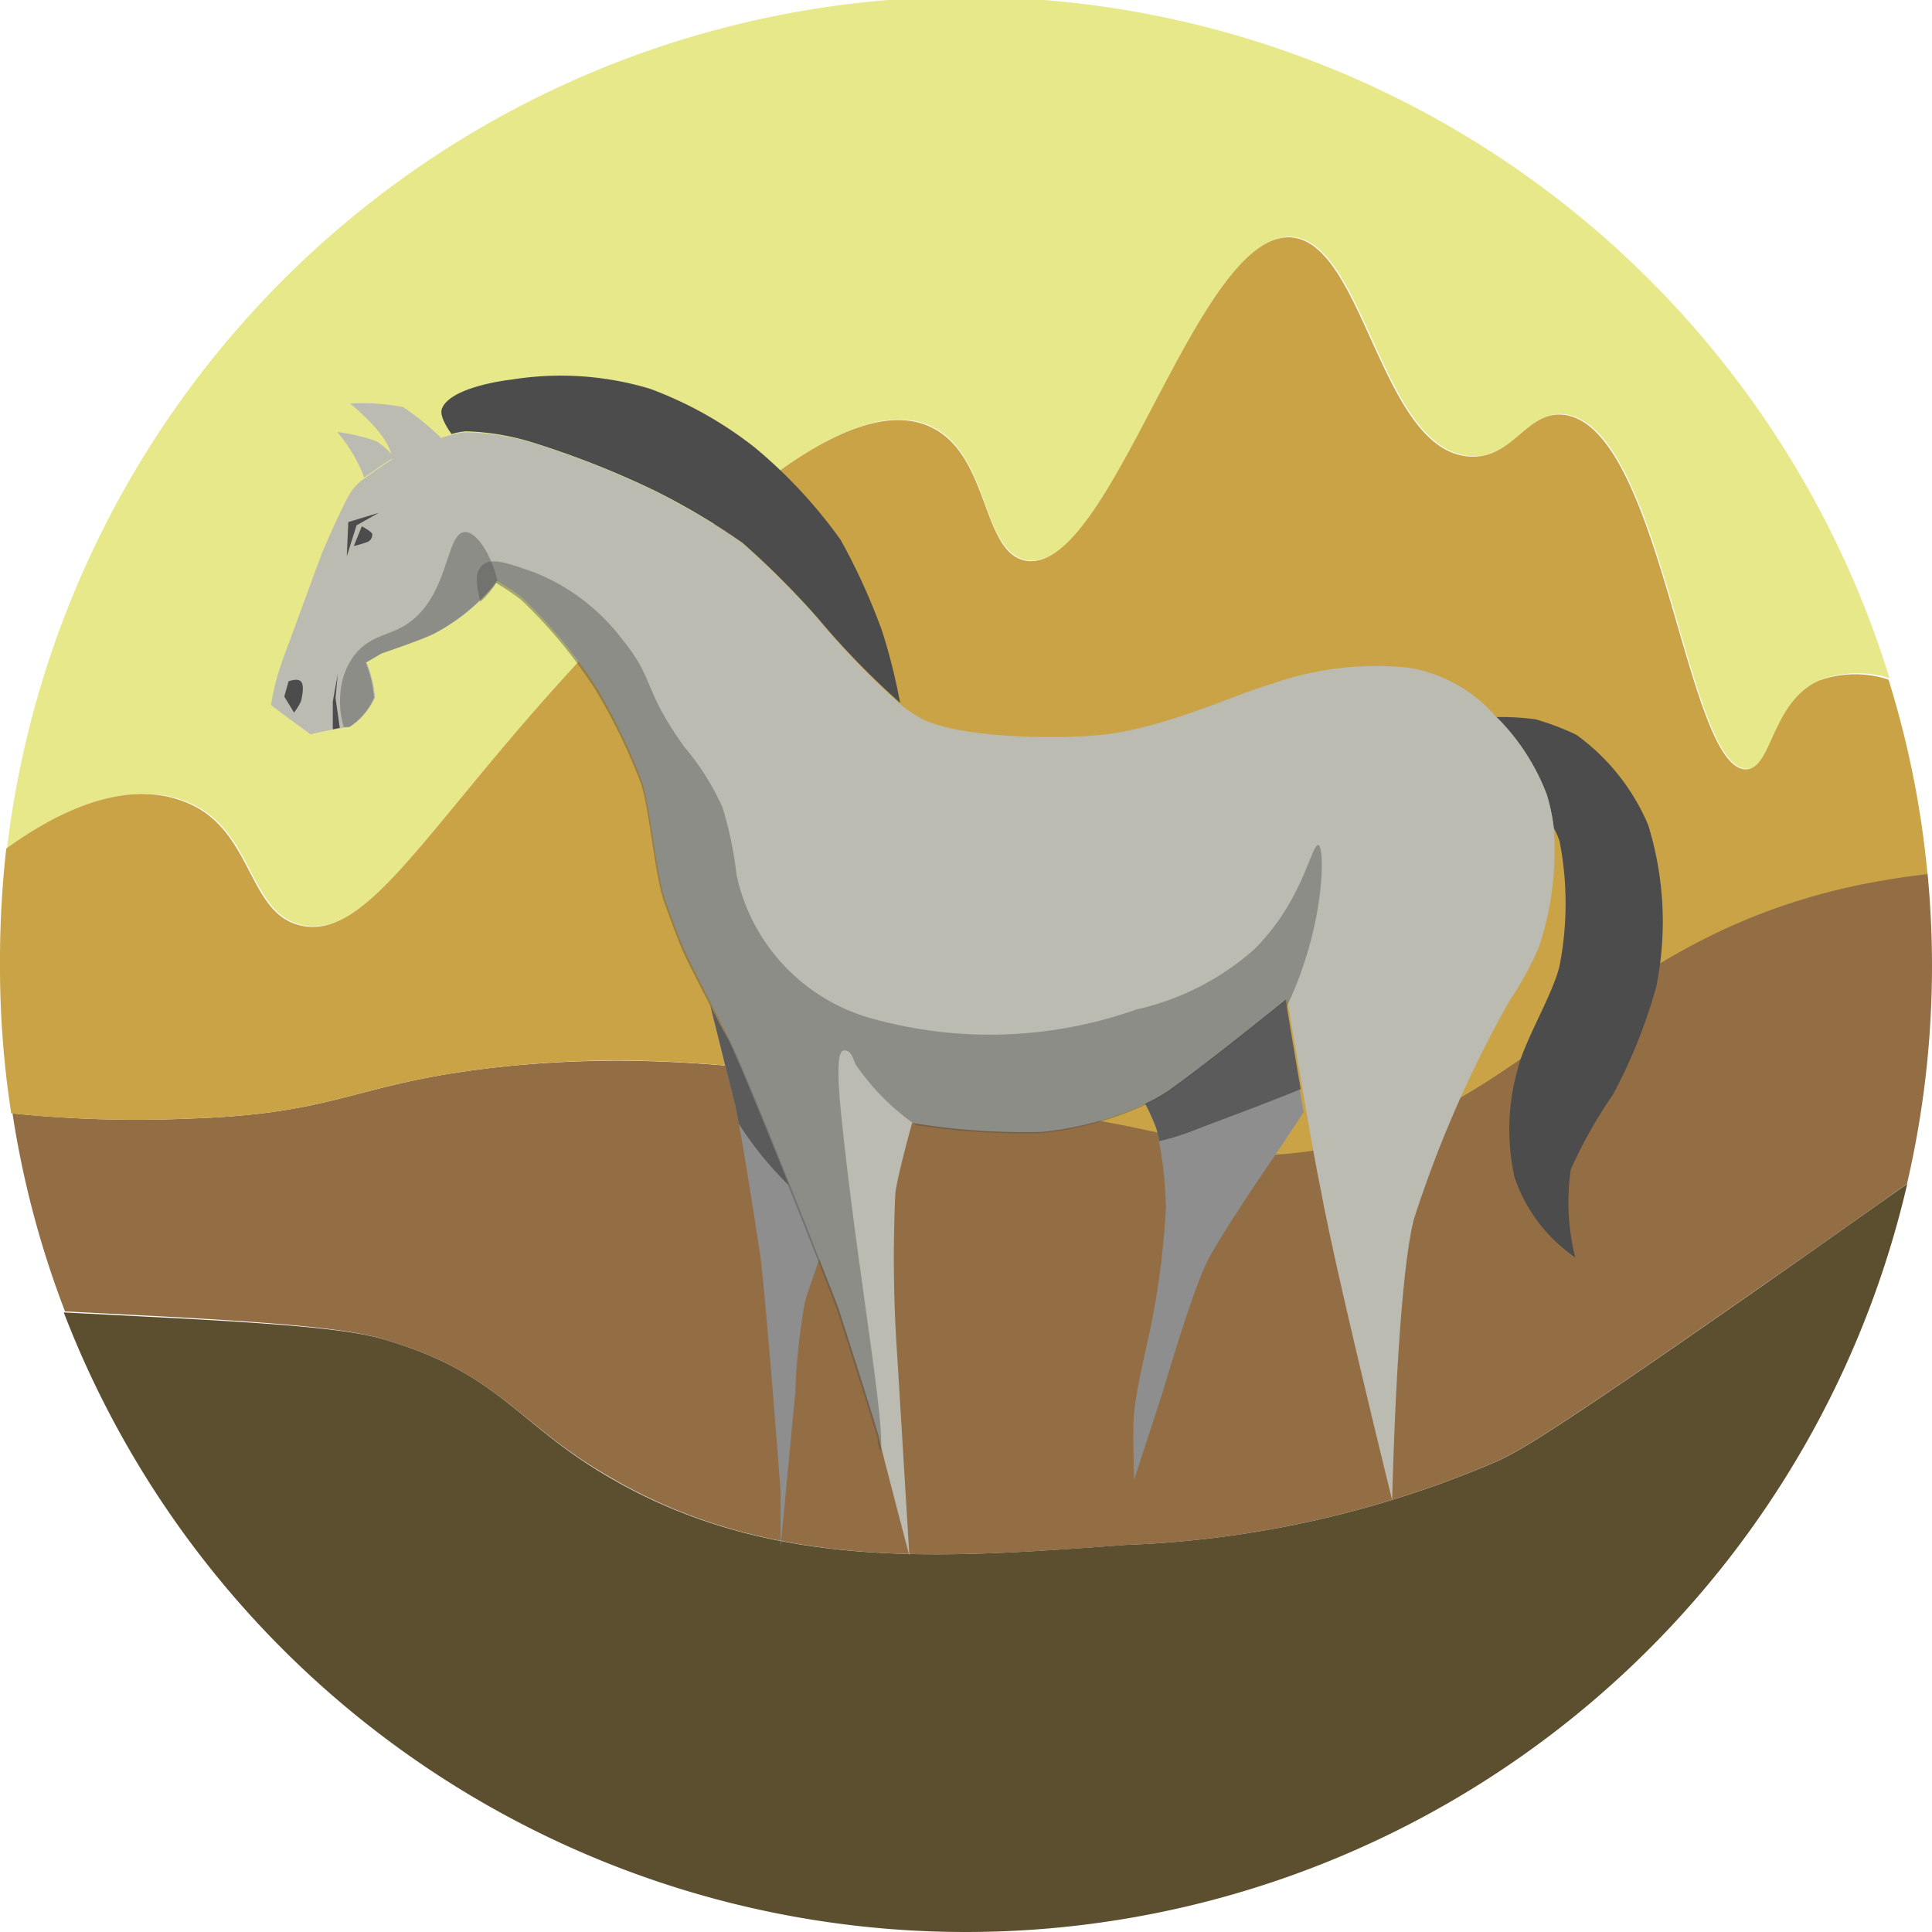 <svg viewBox="0 0 77.27 77.27" xmlns="http://www.w3.org/2000/svg"><path d="m7.29 32c2.91 1 2.57 4.51 4.79 5 2.57.57 4.82-3.64 10.22-9.59 3.9-4.31 10.87-12 14.8-10.42 2.52 1 2.1 5.15 4 5.42 3.42.5 6.84-13.32 10.63-12.93 2.88.3 3.55 8.55 7.09 8.76 1.73.1 2.26-1.83 3.75-1.67 3.92.43 4.89 14.22 7.3 14.18 1.06 0 1-2.68 2.92-3.55a4.29 4.29 0 0 1 2.78-.08 38.64 38.64 0 0 0 -75.29 6.82c1.87-1.35 4.6-2.79 7.01-1.94z" fill="#e6e889"/><path d="m15.65 53.66c4.35 1.34 5.11 3.34 8.75 5.42 6.42 3.76 13.27 3.25 20.64 2.71a41.35 41.35 0 0 0 14.81-3.34c.87-.39 2.2-1.14 10.42-6.88 2.74-1.91 4.65-3.27 6-4.22a38.53 38.53 0 0 0 1-8.72c0-1.25-.06-2.48-.18-3.71-.51.06-1.06.13-1.63.23-12.11 2-14.52 10.48-24.6 11-2.32.13-.74-.4-9.8-1.87-9.25-1.47-14.38-2.28-20.85-1.63-6.12.64-6.49 1.9-12.71 2.09a48.75 48.75 0 0 1 -7-.21 38 38 0 0 0 2.1 7.92l3.3.17c7.42.38 8.64.69 9.75 1.04z" fill="#936e45"/><path d="m72.75 27.22c-1.92.87-1.86 3.53-2.92 3.55-2.41 0-3.38-13.75-7.3-14.18-1.49-.16-2 1.77-3.75 1.67-3.54-.21-4.21-8.46-7.09-8.76-3.79-.39-7.21 13.43-10.63 12.93-1.86-.27-1.44-4.42-4-5.42-3.93-1.57-10.9 6.11-14.8 10.42-5.4 6-7.65 10.16-10.22 9.59-2.22-.49-1.88-4-4.79-5-2.41-.87-5.14.57-7 1.92a40.45 40.45 0 0 0 -.25 4.69 38.2 38.2 0 0 0 .45 5.9 48.75 48.75 0 0 0 7.05.21c6.22-.19 6.59-1.45 12.71-2.09 6.47-.67 11.6.16 20.85 1.67 9.06 1.47 7.48 2 9.8 1.87 10.08-.56 12.49-9 24.6-11 .57-.1 1.12-.17 1.63-.23a37.91 37.91 0 0 0 -1.56-7.78 4.29 4.29 0 0 0 -2.78.04z" fill="#c9a345"/><path d="m38.63 77.27a38.65 38.65 0 0 0 37.65-29.92c-1.36.95-3.27 2.31-6 4.22-8.22 5.74-9.55 6.49-10.42 6.88a41.35 41.35 0 0 1 -14.86 3.34c-7.37.54-14.22 1.05-20.64-2.71-3.6-2.08-4.36-4.08-8.71-5.42-1.11-.35-2.33-.63-9.8-1l-3.3-.17a38.65 38.65 0 0 0 36.08 24.78z" fill="#5b4f2f"/><path d="m14 16.14a8.75 8.75 0 0 1 2.12.14 10.74 10.74 0 0 1 2 1.73 3 3 0 0 0 -2.48.53c.28-.89-1.64-2.4-1.64-2.4z" fill="#bcbbb1"/><path d="m21.15 17.65a35.6 35.6 0 0 1 5.09 2 27.74 27.74 0 0 1 3.46 2.06 34.1 34.1 0 0 1 3 3 32.26 32.26 0 0 0 3.3 3.4 23.55 23.55 0 0 0 -.72-2.87 25 25 0 0 0 -1.66-3.65 19.67 19.67 0 0 0 -3.43-3.69 15.39 15.39 0 0 0 -4.19-2.35 12.38 12.38 0 0 0 -5.53-.37c-.78.09-2.54.43-2.8 1.18-.08.24.14.65.39 1a2.65 2.65 0 0 1 .57-.11 9.93 9.93 0 0 1 2.52.4z" fill="#4c4c4c"/><path d="m65.92 33a8.57 8.57 0 0 0 -2.87-3.61 10.57 10.57 0 0 0 -1.63-.62 10.21 10.21 0 0 0 -1.6-.09l.1.09a8.75 8.75 0 0 1 1.95 3.05 7.81 7.81 0 0 1 .27 1.29 2.85 2.85 0 0 1 .24.56 13 13 0 0 1 0 4.93c-.25 1.14-1.44 3.07-1.69 4.2a8.8 8.8 0 0 0 -.11 4.31 6.39 6.39 0 0 0 2.42 3.18 9.21 9.21 0 0 1 -.18-3.51 18.64 18.64 0 0 1 1.69-3 21 21 0 0 0 1.73-4.31 13.08 13.08 0 0 0 -.32-6.47z" fill="#4c4c4c"/><path d="m46.72 43.62a6.28 6.28 0 0 1 -.92.52 8.23 8.23 0 0 1 .45 1 15.54 15.54 0 0 1 .38 3.19 32.31 32.31 0 0 1 -.55 4.46c-.18.93-.62 2.66-.72 3.7-.07.67 0 2.69 0 2.69l1.14-3.5s1.17-4 1.77-5.2 2.73-4.28 2.73-4.28l1.14-1.72c-.38-2.19-.77-4.51-.77-4.51s-2.96 2.45-4.65 3.65z" fill="#8e8e8e"/><path d="m28.41 40.22c.35 1.4.79 3.18 1 4 .31 1.5.77 4.52 1 6 .28 2.35.81 9.43.81 9.43v2.21l.59-6.19a25.09 25.09 0 0 1 .37-3.53c0-.12.32-1 .6-1.83-1-2.52-2.7-6.83-3.51-8.6-.27-.34-.56-.9-.86-1.49z" fill="#8e8e8e"/><path d="m15.76 18.29a2.86 2.86 0 0 0 -.7-.64 7.36 7.36 0 0 0 -1.57-.37 6.24 6.24 0 0 1 1.08 1.82c.24-.18.49-.34.65-.46z" fill="#bcbbb1"/><path d="m62.14 33.08a7.81 7.81 0 0 0 -.27-1.29 8.75 8.75 0 0 0 -1.95-3.05l-.1-.09a5.87 5.87 0 0 0 -3.44-1.94 12.55 12.55 0 0 0 -5.57.66c-1.63.48-4 1.66-6.58 2-1.78.21-5.68.17-7.3-.59a5 5 0 0 1 -.94-.63 32.26 32.26 0 0 1 -3.3-3.43 34.1 34.1 0 0 0 -3-3 27.74 27.74 0 0 0 -3.46-2.06 35.6 35.6 0 0 0 -5.09-2 9.93 9.93 0 0 0 -2.54-.37 2.65 2.65 0 0 0 -.57.11c-.25.07-.54.16-.81.26h-.42l-1 .64-.54.35c-.16.12-.41.28-.65.46a2.24 2.24 0 0 0 -.56.54c-.37.58-1.18 2.49-1.18 2.49l-1.51 4.1a10.1 10.1 0 0 0 -.52 1.95c.11.11 1.58 1.18 1.58 1.18a14.71 14.71 0 0 1 1.58-.3 2.72 2.72 0 0 0 1-1.18 4.71 4.71 0 0 0 -.34-1.4l.63-.37s1.57-.53 2.07-.77a8 8 0 0 0 2.46-2l.06-.12a8.38 8.38 0 0 1 1 .67 19.73 19.73 0 0 1 3 3.63 23.81 23.81 0 0 1 1.8 3.74c.36 1.14.54 3.58.92 4.71.08.24.52 1.44.73 1.91s.72 1.48 1.15 2.32c.3.59.59 1.15.78 1.56.81 1.77 2.52 6.08 3.51 8.6.46 1.16.76 1.94.76 1.94s1.62 5.06 1.62 5.17 1.22 4.74 1.22 4.74l-.48-7.92a56.21 56.21 0 0 1 -.08-6.6c.12-.83.67-2.79.67-2.79a27.51 27.51 0 0 0 5.19.36 13.25 13.25 0 0 0 4.2-1.14 6.28 6.28 0 0 0 .92-.52c1.69-1.2 4.69-3.65 4.69-3.65s.39 2.32.77 4.51c.22 1.27.44 2.49.59 3.19.56 3.11 2.84 12.34 2.84 12.34s.18-8.48.86-11.21a46.72 46.72 0 0 1 3.85-8.79 13.4 13.4 0 0 0 1.15-2.1 12.15 12.15 0 0 0 .6-4.82z" fill="#bcbbb1"/><path d="m46.73 43.62a6.44 6.44 0 0 1 -.93.52 8.23 8.23 0 0 1 .45 1 4.24 4.24 0 0 1 .11.5 9.61 9.61 0 0 0 1.49-.47c2-.76 3.34-1.26 4.17-1.61-.32-1.87-.6-3.58-.6-3.58s-3 2.44-4.69 3.64z" fill="#5b5b5b"/><path d="m28.41 40.22c.35 1.4.79 3.18 1 4l.14.73a14.19 14.19 0 0 0 2 2.46c-.87-2.16-1.81-4.48-2.35-5.66-.2-.38-.49-.94-.79-1.53z" fill="#5b5b5b"/><g fill="#4c4c4c"><path d="m13.87 22.25.06-1.37 1.22-.37-.89.5z"/><path d="m14.47 21.05s.43.22.42.33a.32.32 0 0 1 -.18.29 5.18 5.18 0 0 1 -.56.17z"/><path d="m18.6 21.28c-.81 0-.61 2.77-2.54 3.81-.65.35-1.31.38-1.88 1.11a2.77 2.77 0 0 0 -.55 1.38 3.57 3.57 0 0 0 .12 1.5h.21a2.61 2.61 0 0 0 1-1.18 4.86 4.86 0 0 0 -.33-1.4l.62-.36s1.57-.53 2.07-.78a7.68 7.68 0 0 0 2.46-2 .41.41 0 0 0 .07-.11h.05c-.24-1.05-.83-1.98-1.3-1.97z" opacity=".42"/><path d="m52.73 33.8c-.28-.07-.62 2.27-2.6 4.2a10.64 10.64 0 0 1 -4.7 2.38 17.52 17.52 0 0 1 -10.43.39 7.61 7.61 0 0 1 -5.54-5.77 15.22 15.22 0 0 0 -.56-2.7 10.29 10.29 0 0 0 -1.54-2.44c-1.69-2.37-1.15-2.67-2.49-4.31a8.21 8.21 0 0 0 -3.48-2.65c-1-.35-1.68-.61-2.05-.33s-.31.73-.13 1.5a3.75 3.75 0 0 0 .56-.64l.06-.12a10.37 10.37 0 0 1 1 .67 19.28 19.28 0 0 1 3 3.63 23.44 23.44 0 0 1 1.81 3.74c.36 1.14.53 3.58.92 4.71.08.24.52 1.44.72 1.91s.73 1.48 1.16 2.32c.3.59.58 1.15.77 1.56.82 1.77 2.53 6.08 3.52 8.6.45 1.15.75 1.94.75 1.94s1.62 5.06 1.62 5.17 0 .22.13.51c.15-1.38-.93-7.21-1.56-13.23-.09-.85-.28-2.74.05-2.82s.43.43.5.55a9.47 9.47 0 0 0 2.41 2.43 28.16 28.16 0 0 0 5 .32 13.2 13.2 0 0 0 4.19-1.14 6.44 6.44 0 0 0 .93-.52c1.68-1.2 4.69-3.65 4.69-3.65s0 .11 0 .29c1.56-3.21 1.56-6.41 1.29-6.5z" opacity=".42"/><path d="m13.59 29.11-.17-1.19.09-.97-.2 1.11v1.11z"/><path d="m11.54 27.25-.17.61.39.64a2.33 2.33 0 0 0 .27-.44c.06-.2.15-.67 0-.81s-.49 0-.49 0z"/></g></svg>